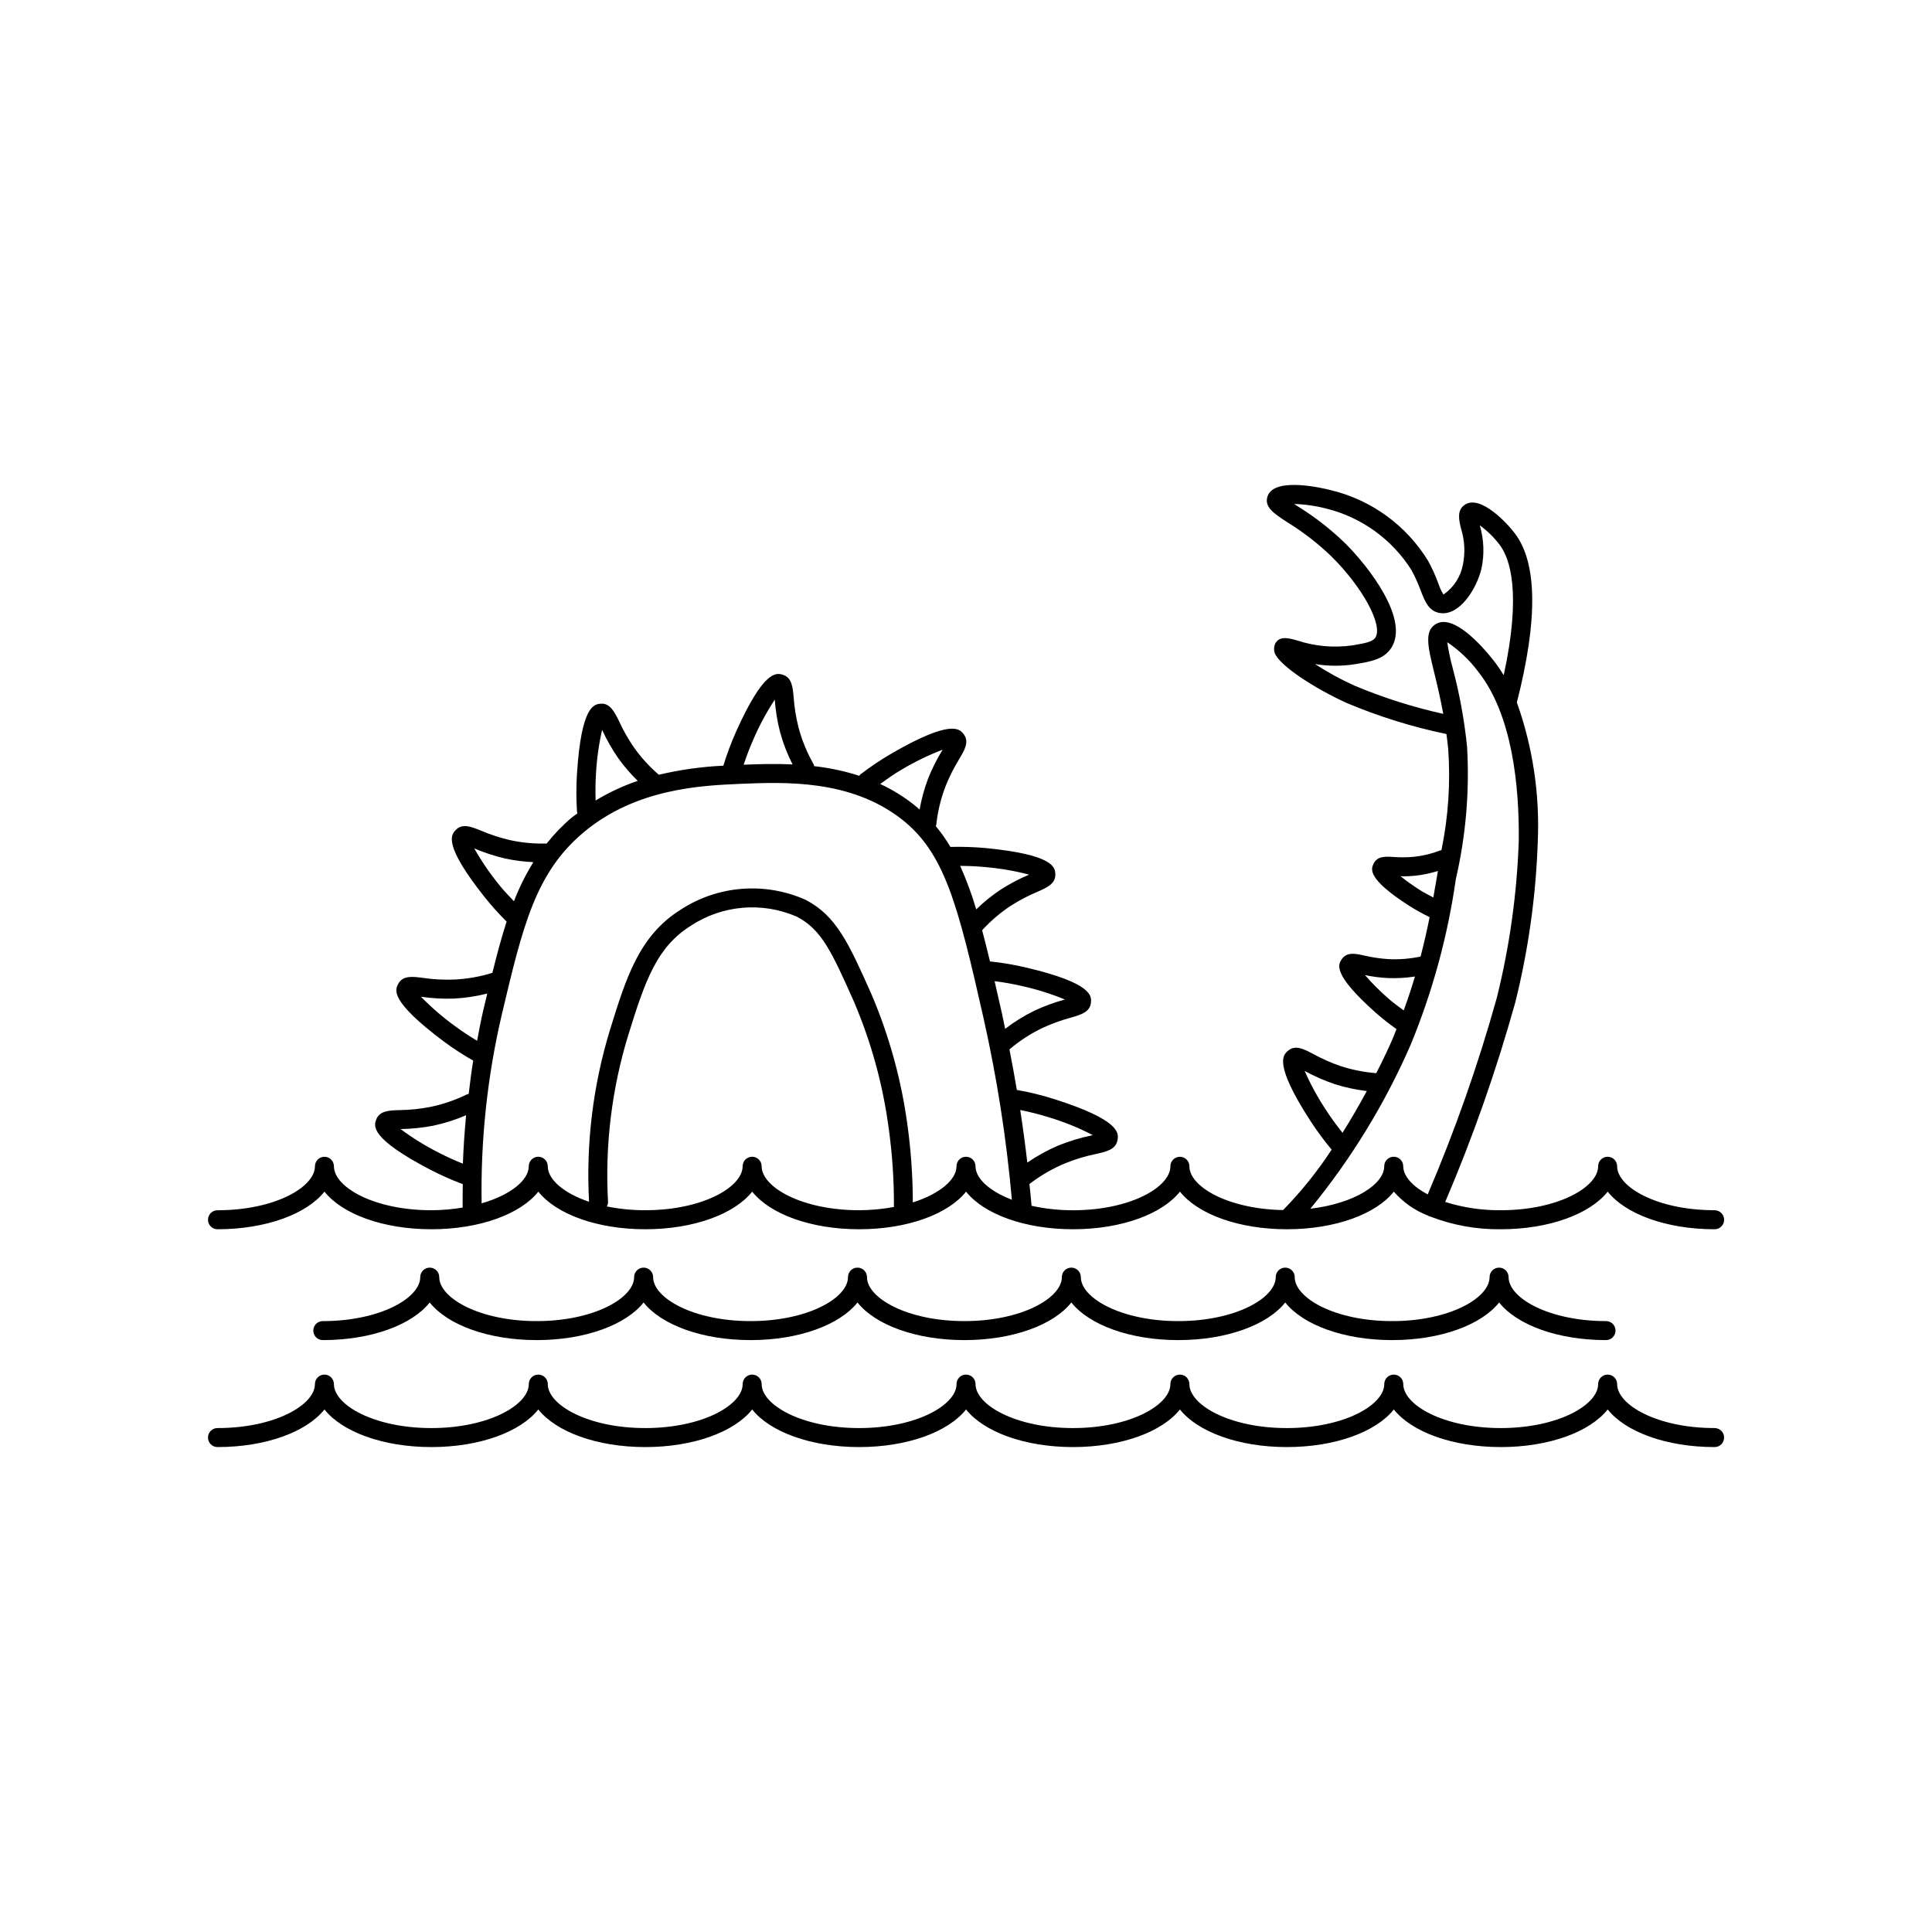 <?xml version="1.0" encoding="UTF-8"?>
<!-- Uploaded to: SVG Repo, www.svgrepo.com, Generator: SVG Repo Mixer Tools -->
<svg fill="#000000" width="800px" height="800px" version="1.1" viewBox="144 144 512 512" xmlns="http://www.w3.org/2000/svg">
 <g>
  <path d="m598.38 522.45c-15.219 0-25.82-6.141-25.82-11.652v0.004c0-1.391-1.129-2.519-2.519-2.519s-2.519 1.129-2.519 2.519c0 5.512-10.602 11.652-25.82 11.652-15.219-0.004-25.82-6.144-25.82-11.652 0-1.391-1.129-2.519-2.519-2.519s-2.519 1.129-2.519 2.519c0 5.512-10.602 11.652-25.82 11.652s-25.82-6.141-25.82-11.652c0-1.391-1.129-2.519-2.519-2.519s-2.519 1.129-2.519 2.519c0 5.512-10.602 11.652-25.82 11.652-15.215-0.004-25.82-6.144-25.82-11.652 0-1.391-1.125-2.519-2.516-2.519-1.395 0-2.519 1.129-2.519 2.519 0 5.512-10.602 11.652-25.82 11.652s-25.82-6.141-25.82-11.652c0-1.391-1.129-2.519-2.519-2.519-1.391 0-2.519 1.129-2.519 2.519 0 5.512-10.602 11.652-25.82 11.652-15.219-0.004-25.82-6.144-25.82-11.652 0-1.391-1.129-2.519-2.519-2.519s-2.519 1.129-2.519 2.519c0 5.512-10.602 11.652-25.82 11.652s-25.82-6.141-25.82-11.652c0-1.391-1.125-2.519-2.519-2.519-1.391 0-2.516 1.129-2.516 2.519 0 5.512-10.602 11.652-25.82 11.652v-0.004c-1.395 0-2.519 1.129-2.519 2.519s1.125 2.519 2.519 2.519c12.855 0 23.645-4.043 28.34-9.969 4.695 5.922 15.484 9.969 28.34 9.969 12.855 0 23.645-4.043 28.34-9.969 4.695 5.922 15.484 9.969 28.34 9.969s23.645-4.043 28.34-9.969c4.695 5.922 15.484 9.969 28.34 9.969 12.855 0 23.645-4.043 28.34-9.969 4.695 5.922 15.484 9.969 28.34 9.969s23.645-4.043 28.34-9.969c4.695 5.922 15.484 9.969 28.34 9.969 12.855 0 23.645-4.043 28.34-9.969 4.695 5.922 15.484 9.969 28.34 9.969s23.645-4.043 28.34-9.969c4.695 5.922 15.484 9.969 28.34 9.969h-0.008c1.391 0 2.516-1.129 2.516-2.519s-1.125-2.519-2.516-2.519z"/>
  <path d="m598.38 464.72c-15.219 0-25.82-6.141-25.82-11.652v0.004c0-1.391-1.129-2.519-2.519-2.519s-2.519 1.129-2.519 2.519c0 5.512-10.602 11.652-25.82 11.652v-0.004c-4.988 0.051-9.949-0.688-14.707-2.191 7.34-17.188 13.539-34.836 18.559-52.836 3.504-14.062 5.512-28.457 5.984-42.941 0.516-12.445-1.371-24.875-5.555-36.605 5.574-21.785 5.434-36.84-0.457-44.699-2.144-2.863-9.191-10.406-13.324-7.695-2.199 1.461-1.555 4.098-0.988 6.422 0.949 3.051 1.113 6.297 0.48 9.43-0.598 3.231-2.449 6.09-5.152 7.957-0.574-0.898-1.023-1.871-1.344-2.887-0.766-2.09-1.684-4.121-2.754-6.074-5.75-9.367-14.973-16.082-25.656-18.68-1.535-0.402-15.055-3.758-16.867 1.59-0.969 2.859 1.668 4.574 5.324 6.945 4.176 2.578 8.062 5.594 11.598 9 8.297 8.215 13.738 18.273 11.641 21.52-0.719 1.113-2.672 1.484-6.07 2.055h-0.004c-4.91 0.699-9.918 0.254-14.629-1.297-2.328-0.656-4.738-1.332-5.871 0.895-0.312 0.746-0.355 1.578-0.125 2.352 1.195 3.418 10.859 9.578 19.125 13.328 8.52 3.582 17.359 6.332 26.406 8.215 0.168 1.266 0.344 2.512 0.461 3.844l0.004-0.004c0.648 9.027 0.047 18.102-1.789 26.961-0.105 0.012-0.215 0.031-0.32 0.055-2.238 0.863-4.582 1.426-6.969 1.68-1.832 0.164-3.676 0.18-5.512 0.039-2.004-0.129-4.254-0.262-5.215 1.863-0.609 1.352-1.746 3.871 9.453 11.066h-0.004c1.758 1.109 3.57 2.121 5.438 3.027-0.656 3.293-1.441 6.769-2.394 10.438-2.781 0.59-5.625 0.82-8.465 0.684-2.195-0.133-4.379-0.457-6.523-0.965-2.262-0.5-4.606-1.008-5.945 1.039-0.875 1.344-2.504 3.844 8.945 14.043h0.004c1.785 1.574 3.652 3.055 5.602 4.426-0.305 0.758-0.574 1.484-0.898 2.254-0.926 2.188-2.461 5.5-4.457 9.414v0.004c-3.207-0.242-6.375-0.871-9.434-1.863-2.543-0.871-5.004-1.957-7.356-3.254-2.43-1.285-4.715-2.484-6.652-0.777-1.246 1.098-3.832 3.387 5.977 18.539 1.723 2.652 3.602 5.203 5.629 7.629-3.754 5.746-8.066 11.109-12.867 16.012-14.664-0.27-24.824-6.215-24.824-11.602 0-1.391-1.129-2.519-2.519-2.519s-2.519 1.129-2.519 2.519c0 5.512-10.602 11.652-25.82 11.652v-0.004c-3.688 0.012-7.367-0.387-10.969-1.184-0.16-1.93-0.375-3.863-0.566-5.797 0.02-0.016 0.051-0.008 0.07-0.023h-0.004c2.934-2.242 6.148-4.094 9.562-5.5 2.594-1.043 5.277-1.848 8.02-2.41 2.84-0.641 5.293-1.195 5.707-3.777 0.266-1.684 0.812-5.191-16.875-10.793v-0.004c-3.219-1.012-6.5-1.812-9.82-2.398-0.605-3.59-1.254-7.168-1.961-10.738 2.648-2.258 5.582-4.164 8.719-5.668 2.434-1.133 4.965-2.055 7.559-2.75 2.633-0.758 5.117-1.473 5.328-4.051 0.137-1.648 0.422-5.078-17.145-9.219h-0.004c-3.164-0.746-6.375-1.293-9.613-1.633-0.695-2.91-1.387-5.656-2.082-8.258 2.238-2.453 4.769-4.621 7.539-6.453 2.262-1.453 4.641-2.703 7.121-3.738 2.508-1.105 4.875-2.144 4.738-4.727-0.09-1.648-0.27-5.074-18.234-6.84v-0.004c-3.18-0.293-6.375-0.402-9.566-0.32-1.145-1.941-2.438-3.781-3.875-5.512 0.059-0.141 0.102-0.285 0.133-0.434 0.379-3.5 1.211-6.934 2.484-10.215 0.996-2.492 2.207-4.894 3.621-7.18 1.398-2.356 2.719-4.582 1.105-6.598-1.027-1.289-3.164-3.977-18.809 5.031v0.004c-2.949 1.695-5.781 3.586-8.48 5.656-0.129 0.121-0.246 0.254-0.344 0.395-3.887-1.246-7.887-2.102-11.941-2.551-0.039-0.203-0.105-0.402-0.195-0.59-1.738-3.055-3.07-6.32-3.969-9.719-0.656-2.609-1.086-5.266-1.277-7.949-0.246-2.727-0.477-5.301-2.973-5.992-1.598-0.449-4.914-1.34-12.285 15.109-1.309 2.934-2.438 5.941-3.375 9.016-5.762 0.27-11.484 1.074-17.098 2.402-2.484-2.133-4.699-4.562-6.594-7.234-1.523-2.211-2.848-4.555-3.965-6.996-1.191-2.469-2.481-4.859-4.887-4.586-1.648 0.145-5.082 0.438-6.238 18.449-0.223 3.391-0.223 6.793 0 10.184 0.023 0.148 0.062 0.289 0.113 0.43-0.469 0.363-0.961 0.645-1.426 1.031v-0.004c-2.469 2.086-4.719 4.414-6.719 6.949-3.297 0.102-6.594-0.207-9.812-0.922-2.617-0.609-5.172-1.449-7.641-2.504-2.535-1.027-4.93-2.012-6.691-0.113-1.125 1.211-3.465 3.731 7.789 17.855 1.789 2.231 3.703 4.359 5.731 6.379-1.352 4.16-2.559 8.707-3.773 13.594-0.023 0.008-0.043 0-0.066 0.008h-0.004c-3.359 1.039-6.84 1.637-10.355 1.77-2.68 0.086-5.367-0.07-8.02-0.465-2.731-0.355-5.293-0.676-6.504 1.605-0.828 1.555-2.371 4.449 12.094 15.266 2.488 1.84 5.086 3.531 7.777 5.062-0.488 2.918-0.832 5.871-1.195 8.82-0.152 0.023-0.297 0.062-0.441 0.113-3.152 1.555-6.496 2.695-9.945 3.383-2.637 0.5-5.312 0.766-7.992 0.801-2.742 0.082-5.328 0.164-6.168 2.609-0.543 1.57-1.668 4.832 14.348 13.172l-0.004-0.004c2.801 1.453 5.684 2.738 8.641 3.844-0.02 2.066-0.082 4.129-0.043 6.203v0.004c-2.738 0.461-5.512 0.699-8.289 0.707-15.219 0-25.82-6.141-25.82-11.652v0.004c0-1.391-1.125-2.519-2.519-2.519-1.391 0-2.516 1.129-2.516 2.519 0 5.512-10.602 11.652-25.82 11.652v-0.004c-1.395 0-2.519 1.129-2.519 2.519 0 1.391 1.125 2.519 2.519 2.519 12.855 0 23.645-4.043 28.34-9.969 4.695 5.922 15.484 9.969 28.34 9.969 12.855 0 23.645-4.043 28.34-9.969 4.695 5.922 15.484 9.969 28.34 9.969s23.645-4.043 28.34-9.969c4.695 5.922 15.484 9.969 28.34 9.969 12.852 0 23.641-4.043 28.336-9.969 4.695 5.922 15.484 9.969 28.34 9.969 12.855 0 23.645-4.043 28.34-9.969 4.695 5.922 15.484 9.969 28.34 9.969s23.645-4.043 28.34-9.969h-0.004c2.453 2.816 5.551 4.992 9.031 6.34 0.082 0.066 0.172 0.125 0.262 0.18 0.113 0.031 0.227 0.055 0.34 0.07 5.961 2.312 12.312 3.461 18.707 3.379 12.855 0 23.645-4.043 28.34-9.969 4.695 5.922 15.484 9.969 28.34 9.969 1.391 0 2.516-1.125 2.516-2.519 0-1.391-1.125-2.516-2.516-2.516zm-176.62-24.688c4.098 1.215 8.066 2.82 11.855 4.793-0.094 0.02-0.184 0.043-0.277 0.062-3.012 0.625-5.965 1.516-8.82 2.664-2.902 1.234-5.672 2.758-8.27 4.543-0.535-4.648-1.16-9.293-1.879-13.93h0.004c2.492 0.492 4.961 1.117 7.387 1.867zm-6.961-34.727c3.902 0.859 7.723 2.055 11.414 3.578-2.801 0.762-5.531 1.762-8.156 2.996-2.715 1.332-5.289 2.934-7.684 4.781-0.281-1.309-0.52-2.625-0.812-3.93-0.691-3.055-1.344-5.938-1.984-8.715 2.43 0.324 4.852 0.73 7.223 1.289zm-9.863-31.531c3.981 0.328 7.926 1.004 11.789 2.012-2.676 1.129-5.246 2.488-7.68 4.066-2.262 1.52-4.383 3.242-6.336 5.144-1.156-3.938-2.578-7.789-4.254-11.531 2.176 0.016 4.348 0.098 6.481 0.309zm-21.898-25.875c3.43-2.047 7.027-3.789 10.758-5.215-1.52 2.469-2.82 5.07-3.887 7.769-0.98 2.621-1.719 5.328-2.203 8.09-0.562-0.492-1.125-0.988-1.727-1.457-2.699-2.098-5.629-3.887-8.73-5.328 1.883-1.34 3.762-2.695 5.789-3.859zm-33.723-18.484c0.215 2.894 0.688 5.766 1.406 8.578 0.809 2.965 1.922 5.84 3.316 8.582-4.695-0.215-9.105-0.074-12.961 0.082 0.762-2.269 1.598-4.519 2.578-6.699l-0.004-0.004c1.582-3.668 3.477-7.195 5.664-10.539zm-47.383 19.852c0.199-3.984 0.746-7.945 1.633-11.836 1.215 2.633 2.652 5.156 4.305 7.539 1.531 2.133 3.25 4.129 5.137 5.965-3.902 1.324-7.644 3.074-11.164 5.211-0.066-2.273-0.066-4.57 0.09-6.875zm-25.477 29.441c-2.535-3.086-4.801-6.387-6.766-9.863 2.672 1.133 5.438 2.031 8.266 2.688 2.434 0.52 4.906 0.836 7.394 0.945-2.031 3.285-3.754 6.754-5.148 10.355-1.266-1.363-2.586-2.668-3.746-4.125zm-11.828 37.258c-3.238-2.344-6.273-4.957-9.066-7.816 2.871 0.418 5.773 0.582 8.672 0.488 3.004-0.148 5.984-0.598 8.902-1.34-0.352 1.469-0.695 2.883-1.059 4.418-0.633 2.676-1.113 5.394-1.641 8.102-1.984-1.199-3.941-2.465-5.809-3.852zm-4.305 33.531v-0.004c-3.562-1.793-6.965-3.894-10.164-6.277 2.898-0.047 5.785-0.344 8.633-0.891 2.996-0.629 5.922-1.562 8.734-2.785-0.41 4.262-0.703 8.547-0.855 12.848-2.144-0.867-4.277-1.812-6.348-2.894zm85.52 3.578v-0.004c0-1.391-1.129-2.519-2.519-2.519-1.391 0-2.519 1.129-2.519 2.519 0 5.512-10.602 11.652-25.82 11.652-3.414 0.008-6.82-0.328-10.168-1.004 0.219-0.387 0.332-0.828 0.316-1.277-0.828-14.855 0.973-29.746 5.316-43.977 4.59-14.828 7.633-23.496 16.676-29.164l-0.004-0.004c8.355-5.469 18.906-6.356 28.059-2.363 6.598 3.43 9.273 9.406 15.125 22.508v0.004c4.539 10.629 7.625 21.824 9.172 33.277 0.988 7.004 1.465 14.07 1.426 21.141-3.047 0.566-6.141 0.855-9.238 0.859-15.219-0.004-25.82-6.141-25.82-11.652zm56.68 0-0.004-0.004c0-1.391-1.125-2.519-2.516-2.519-1.395 0-2.519 1.129-2.519 2.519 0 3.539-4.414 7.316-11.578 9.582-0.008-6.906-0.488-13.805-1.441-20.648-1.617-11.914-4.836-23.559-9.559-34.617-5.957-13.34-9.238-20.684-17.402-24.918-10.742-4.805-23.184-3.84-33.059 2.559-11.07 6.941-14.484 17.977-18.809 31.949-4.496 14.727-6.367 30.129-5.531 45.5-6.809-2.281-10.941-5.965-10.941-9.406 0-1.391-1.129-2.519-2.519-2.519s-2.519 1.129-2.519 2.519c0 3.684-4.805 7.606-12.488 9.828-0.285-16.84 1.512-33.652 5.352-50.055 5.566-23.484 8.926-37.664 21.82-48.383 13.883-11.551 31.133-12.289 41.449-12.734 11.57-0.473 29.051-1.23 42.633 9.332 11.445 8.898 14.941 22.613 21.762 52.781v0.004c3.562 15.852 6.07 31.922 7.504 48.105-5.981-2.301-9.637-5.68-9.637-8.879zm100.46-127.36c-3.641-1.641-7.152-3.559-10.5-5.734 3.562 0.59 7.199 0.594 10.766 0.016 4.019-0.676 7.5-1.258 9.457-4.297 4.871-7.531-5.934-21.5-12.328-27.832h-0.004c-3.777-3.644-7.93-6.875-12.391-9.645-0.336-0.215-0.68-0.438-1.02-0.66 2.887 0.082 5.754 0.492 8.547 1.223 9.328 2.316 17.398 8.148 22.531 16.273 0.949 1.746 1.77 3.559 2.453 5.422 1.113 2.887 2.168 5.617 5.254 6.004 5.121 0.625 9.512-6.375 10.828-11.664 0.844-3.84 0.699-7.828-0.418-11.598 2.027 1.469 3.824 3.234 5.324 5.238 2.57 3.422 5.82 12.371 1.02 34.473l-0.004 0.004c-0.863-1.434-1.816-2.809-2.852-4.117-2.961-3.723-10.371-12.094-15.035-9.5-3.262 1.82-2.215 6.078-0.48 13.125 0.727 2.961 1.598 6.629 2.348 10.734-8.039-1.785-15.902-4.281-23.496-7.465zm17.164 54.066c-1.723-1.098-3.387-2.289-4.988-3.562 1.355 0.035 2.707-0.02 4.055-0.16 1.984-0.23 3.941-0.645 5.848-1.238-0.082 0.477-0.152 0.895-0.234 1.383-0.305 1.801-0.637 3.695-0.984 5.637-1.242-0.66-2.504-1.285-3.695-2.059zm-8.316 28.742c-2.172-1.898-4.211-3.941-6.106-6.113 1.98 0.418 3.992 0.68 6.016 0.785 2.418 0.102 4.84-0.035 7.234-0.406-0.863 2.891-1.836 5.879-2.977 8.988-1.41-1.047-2.84-2.062-4.168-3.254zm-16.34 29.766v0.004c-2.215-3.324-4.137-6.832-5.742-10.484 2.543 1.395 5.203 2.562 7.949 3.492 2.777 0.883 5.629 1.5 8.523 1.836-1.891 3.496-4.059 7.262-6.438 11.066-1.52-1.91-2.977-3.871-4.293-5.91zm20.383 14.777c0-1.391-1.129-2.519-2.519-2.519s-2.519 1.129-2.519 2.519c0 4.715-7.801 9.863-19.582 11.258 10.809-13.172 19.746-27.773 26.559-43.391 5.816-14.086 9.844-28.848 11.996-43.938 2.66-11.492 3.664-23.305 2.981-35.082-0.707-6.981-1.965-13.895-3.762-20.676-0.633-2.316-1.133-4.668-1.492-7.043 3.137 2.109 5.898 4.731 8.168 7.758 9.172 11.547 10.926 30.707 10.789 44.742-0.473 14.109-2.43 28.129-5.844 41.828-4.953 17.719-11.062 35.094-18.289 52.012-4.07-2.164-6.484-4.875-6.484-7.469z"/>
  <path d="m229.54 499.14c12.855 0 23.645-4.043 28.34-9.969 4.695 5.922 15.484 9.969 28.34 9.969s23.645-4.043 28.34-9.969c4.695 5.922 15.484 9.969 28.34 9.969 12.855 0 23.645-4.043 28.34-9.969 4.695 5.922 15.484 9.969 28.34 9.969s23.645-4.043 28.34-9.969c4.695 5.922 15.484 9.969 28.34 9.969 12.855 0 23.645-4.043 28.34-9.969 4.695 5.922 15.484 9.969 28.34 9.969s23.645-4.043 28.34-9.969c4.695 5.922 15.484 9.969 28.34 9.969h-0.008c1.395 0 2.519-1.129 2.519-2.519s-1.125-2.519-2.519-2.519c-15.219 0-25.82-6.141-25.82-11.652v0.004c0-1.391-1.125-2.519-2.516-2.519-1.395 0-2.519 1.129-2.519 2.519 0 5.512-10.602 11.652-25.82 11.652s-25.82-6.141-25.82-11.652c0-1.391-1.129-2.519-2.519-2.519s-2.519 1.129-2.519 2.519c0 5.512-10.602 11.652-25.82 11.652s-25.82-6.141-25.82-11.652c0-1.391-1.129-2.519-2.519-2.519-1.391 0-2.519 1.129-2.519 2.519 0 5.512-10.602 11.652-25.82 11.652s-25.82-6.141-25.82-11.652c0-1.391-1.125-2.519-2.519-2.519-1.391 0-2.516 1.129-2.516 2.519 0 5.512-10.602 11.652-25.82 11.652s-25.82-6.141-25.82-11.652c0-1.391-1.129-2.519-2.519-2.519s-2.519 1.129-2.519 2.519c0 5.512-10.602 11.652-25.82 11.652s-25.82-6.141-25.82-11.652c0-1.391-1.129-2.519-2.519-2.519s-2.519 1.129-2.519 2.519c0 5.512-10.602 11.652-25.82 11.652v-0.004c-1.391 0-2.519 1.129-2.519 2.519s1.129 2.519 2.519 2.519z"/>
 </g>
</svg>